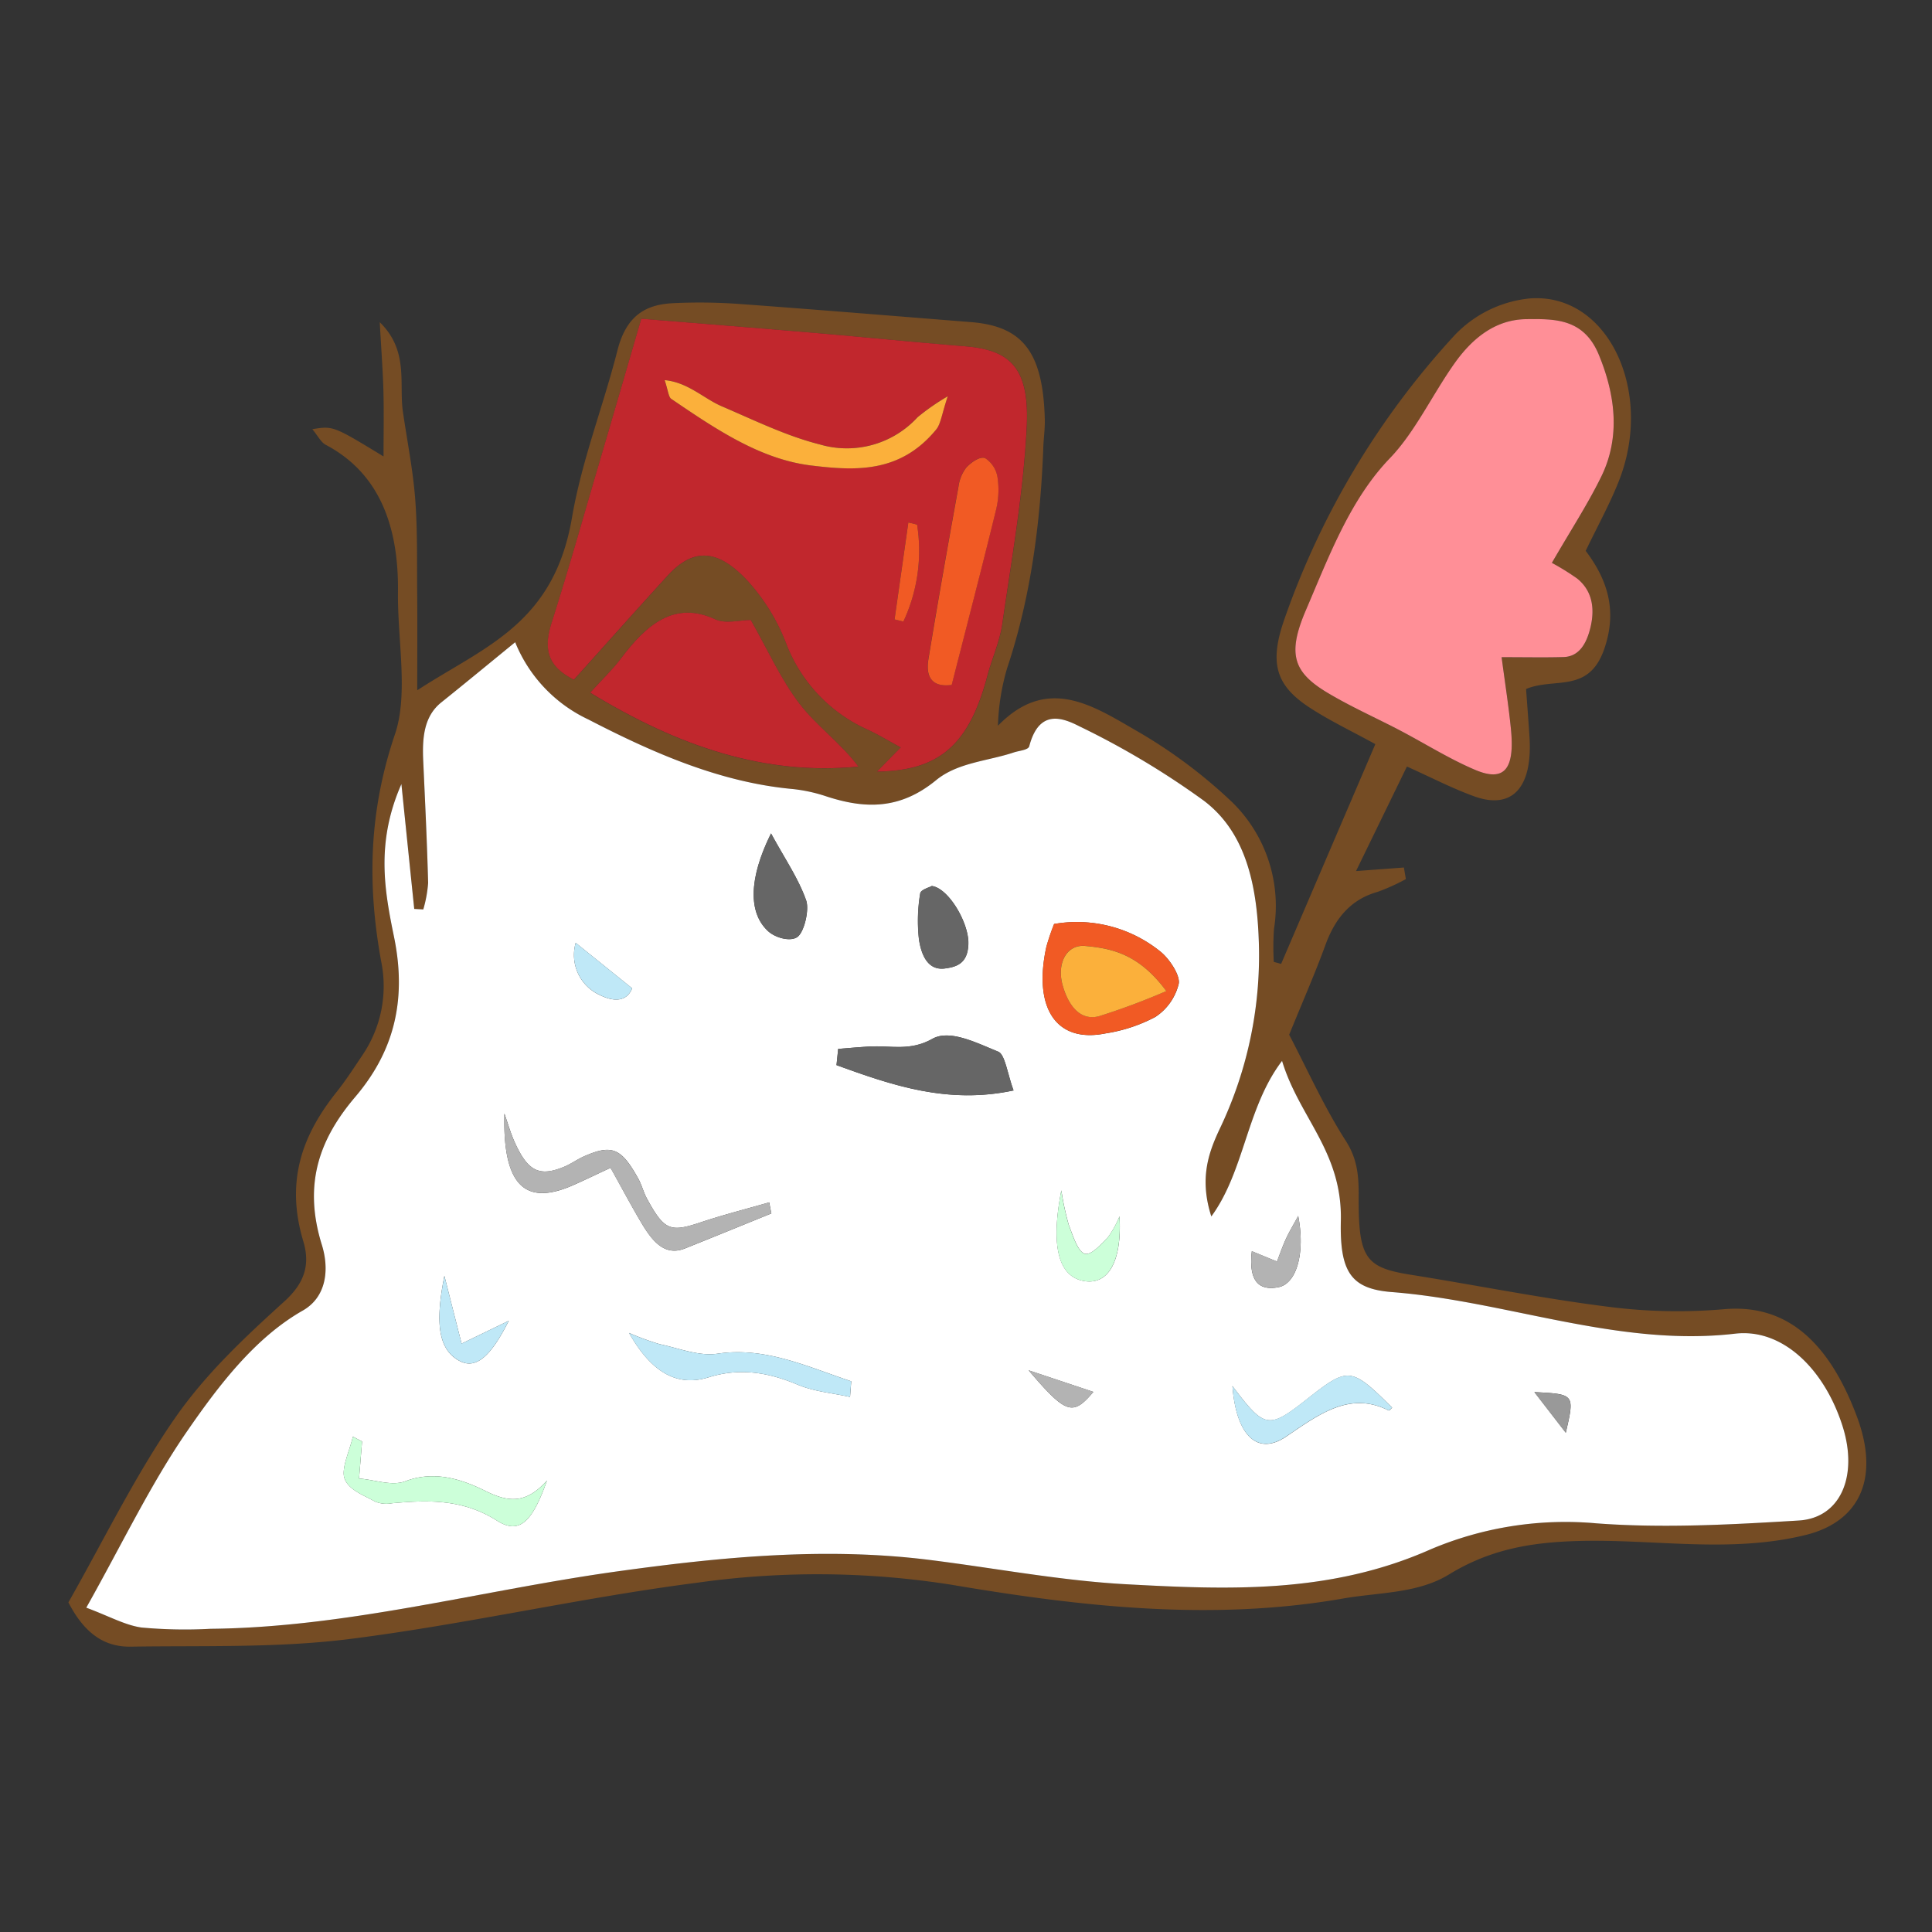 <svg xmlns="http://www.w3.org/2000/svg" width="256" height="256"><rect width="100%" height="100%" fill="#333333" stroke="none"/><defs><clipPath id="a"><path d="M0 0h256v256H0z"/></clipPath></defs><g data-name="グループ 36587" clip-path="url(#a)"><path data-name="パス 53540" d="M78.19 91.784c11.724 7.153 23.161 11.014 35.555 9.8-2.458-3.25-5.482-5.317-7.783-8.3-2.5-3.244-4.328-7.345-6.484-11.133-1.45 0-3.274.574-4.75-.1-5.352-2.455-9.058.664-12.516 5.285-1.032 1.379-2.258 2.518-4.021 4.454m127.445-17.2c2.512-4.347 4.729-7.726 6.544-11.43 2.625-5.357 1.8-11.011-.329-16.158-2-4.842-5.884-4.743-9.593-4.706-3.914.039-7 2.3-9.524 5.854-2.921 4.119-5.238 9.119-8.554 12.56-5.27 5.469-8.042 12.919-11.136 20.138-2.478 5.782-1.712 8.226 2.885 10.969 3.11 1.855 6.369 3.294 9.549 4.96 3.339 1.749 6.595 3.808 10.01 5.251 3.865 1.633 5.254-.1 4.718-5.454-.3-3.032-.777-6.035-1.231-9.484 3.3 0 5.76.057 8.213-.017 2.02-.061 3.054-1.722 3.586-4.037.617-2.681.062-4.877-1.787-6.366a32.8 32.8 0 0 0-3.351-2.077M76.051 90.072c4.134-4.6 8.259-9.237 12.432-13.8 3.549-3.883 6.747-3.3 10.371.459a26.328 26.328 0 0 1 5.4 8.728 20.6 20.6 0 0 0 10.839 11.28c1.325.621 2.605 1.4 4.267 2.3l-3.147 3.207c8.317-.113 12.215-3.593 14.633-12.712.614-2.315 1.636-4.51 1.976-6.878 1.24-8.632 2.787-17.271 3.228-25.991.4-7.835-2.08-10.29-8.162-10.778-6.649-.534-13.29-1.208-19.937-1.775-7.54-.643-15.088-1.235-22.968-1.877-2.015 6.9-3.8 13.049-5.6 19.187-2.074 7.053-4.067 14.15-6.29 21.125-1.25 3.922-.127 5.935 2.962 7.525M11.433 213.025c3.058 1.139 5.155 2.333 7.327 2.629a63.14 63.14 0 0 0 9.145.169c18.2-.179 36-5.132 54.012-7.625 13.685-1.894 27.374-3.222 41.132-1.517 8.737 1.083 17.451 2.766 26.207 3.239 13.536.733 26.982 1.28 40.293-4.619a45.789 45.789 0 0 1 22.006-3.451c8.9.664 17.871.165 26.792-.376 5.561-.337 7.9-5.915 5.8-12.511-2.407-7.569-7.96-12.982-14.238-12.247-15.46 1.809-30.272-4.321-45.478-5.51-5.389-.421-6.918-2.619-6.762-9.442.21-9.16-5.514-13.665-7.789-21.193-4.719 6.19-4.953 14.576-9.373 20.613-1.588-4.946-.4-8.357 1.041-11.452a53.286 53.286 0 0 0 5.223-25.665c-.331-7.979-2.2-14.129-7.235-17.957a108.273 108.273 0 0 0-16.516-9.874c-2.3-1.178-5.347-2.279-6.637 2.642-.134.512-1.332.583-2.044.821-3.471 1.161-7.432 1.326-10.308 3.684-4.828 3.957-9.491 3.792-14.562 2.132a20.8 20.8 0 0 0-4.517-.975c-9.447-.879-18.283-4.7-26.974-9.2a19.309 19.309 0 0 1-9.715-10.241c-3.378 2.756-6.572 5.4-9.794 7.978-2.3 1.839-2.531 4.661-2.391 7.73.245 5.394.508 10.788.651 16.186a17 17 0 0 1-.646 3.518l-1.2-.066-1.7-16.542c-3.434 7.781-2.209 14.231-.972 20.276 1.786 8.729-.259 15.426-5.134 21.162-4.6 5.412-7 11.366-4.436 19.609 1.023 3.287.6 6.93-2.52 8.707-6.283 3.577-11.058 9.78-15.441 16.154-4.736 6.885-8.536 14.836-13.248 23.216m158.325-85.31 12.483-29.118c-3.125-1.717-5.968-3.061-8.654-4.805-4.624-3-5.424-6.017-3.351-11.878a107.867 107.867 0 0 1 22.545-37.533 15.877 15.877 0 0 1 9.9-4.836c10.359-.816 16.563 12.3 11.8 24.263-1.211 3.045-2.774 5.859-4.367 9.18 2.73 3.619 4.289 7.723 2.457 13.006-2.06 5.939-6.571 3.715-10.358 5.3.157 2.186.325 4.288.456 6.395.415 6.681-2.3 9.655-7.36 7.817-2.9-1.055-5.714-2.517-8.884-3.938l-6.743 13.851 6.342-.471.263 1.534a26.954 26.954 0 0 1-3.764 1.7c-3.212.9-5.473 3.12-6.885 7-1.371 3.767-2.973 7.395-4.815 11.923 2.365 4.524 4.639 9.6 7.5 14.058 1.54 2.4 1.726 4.633 1.71 7.365-.048 8.17.882 9.424 6.885 10.379 8.694 1.383 17.357 3.128 26.071 4.229a71.543 71.543 0 0 0 15.4.343c8.2-.747 13.868 4.139 17.641 14.166 3.143 8.353.287 14.019-6.809 15.755-10.079 2.466-20.154.486-30.222.791-5.933.18-11.44 1.019-17.016 4.44-4.121 2.529-9.277 2.351-13.994 3.175-17.371 3.034-34.671 1.1-51.9-1.819a113.988 113.988 0 0 0-33.707-.27c-15.355 1.969-30.59 5.5-45.946 7.445-9.642 1.223-19.412.871-29.126 1.026-3.146.047-5.946-1.395-8.246-5.869 4.638-8.15 8.889-16.9 14.162-24.474 4.138-5.942 9.353-10.769 14.462-15.412 2.51-2.281 3.489-4.673 2.507-7.939-2.456-8.168 0-14.266 4.406-19.8 1.226-1.54 2.327-3.248 3.448-4.92a16.273 16.273 0 0 0 2.465-12.358c-1.885-10.31-1.617-19.981 1.821-30.125 1.809-5.339.324-12.5.4-18.84.109-9.218-2.769-15.931-9.587-19.522-.61-.321-1.043-1.2-1.762-2.061 2.77-.447 2.77-.447 9.437 3.612 0-3.118.057-5.9-.016-8.676-.069-2.626-.273-5.245-.486-9.11 3.876 3.767 2.535 8.147 3.059 11.794.554 3.857 1.329 7.683 1.632 11.571.322 4.129.229 8.315.268 12.477.036 3.9.008 7.809.008 12.927 8.9-5.8 18.088-8.726 20.506-22.889 1.3-7.591 4.138-14.728 6.03-22.176 1.24-4.878 4.057-6.08 7.454-6.232a73.314 73.314 0 0 1 8.563.1c10.277.747 20.549 1.6 30.823 2.414 6.892.546 9.544 4.017 9.778 12.879.032 1.215-.149 2.438-.195 3.66-.379 10.121-1.672 19.978-4.813 29.367a29.947 29.947 0 0 0-1.2 7.577c6.5-6.69 12.5-2.72 18.284.625a66.806 66.806 0 0 1 12.317 9.094 19.207 19.207 0 0 1 5.975 17.211 35.163 35.163 0 0 0-.026 4.36l.978.267" fill="#754c24"/><path data-name="パス 53542" d="m203.315 184.456 4.162 5.386c1.186-5.111 1.186-5.111-4.162-5.382m-67.017-2.888c5 5.868 5.858 6.06 8.582 2.861l-8.582-2.861m-60.015-56.644a5.829 5.829 0 0 0 3.211 6.928c1.76.866 3.534.951 4.27-.9l-7.48-6.023m89.591 40.86c-.479 4.208 1.128 5.238 3.539 4.765 2.387-.468 3.558-4.511 2.605-9.439-.669 1.24-1.2 2.111-1.632 3.055-.45.979-.808 2.029-1.182 2.986l-3.331-1.367m-106.991 3.28c-1.312 6.553-.645 9.7 1.83 11.161 2.166 1.28 4.161-.161 6.7-5.22l-6.25 3.024-2.275-8.964m89.454-7.907a12.817 12.817 0 0 1-1.538 2.779c-.94.977-2.288 2.477-3.1 2.171-.915-.345-1.532-2.384-2.083-3.811a35.627 35.627 0 0 1-.985-4.578c-1.492 7.667-.284 11.544 3.139 12.036 3 .431 4.911-2.457 4.568-8.6m-24.869-43.766c-.326.2-1.469.48-1.538 1a21.953 21.953 0 0 0-.163 6.084c.329 2.134 1.208 4.135 3.43 3.848 1.605-.208 3.026-.691 3.117-3.229.1-2.778-2.62-7.42-4.845-7.7m39.831 66.26c.487 6.387 3.214 9.345 7.131 6.687 4.382-2.973 8.443-6.041 13.559-3.454.1.052.313-.24.474-.372-5.453-5.413-5.8-5.45-11.232-1.171-5.165 4.071-5.643 3.989-9.933-1.69m-61.136-73.228c-3 6.061-2.991 10.562-.393 12.951 1.008.927 3.05 1.446 3.933.735s1.546-3.588 1.111-4.817c-1.03-2.913-2.768-5.412-4.651-8.869m10.466 74.67.158-2.075c-5.788-1.924-11.41-4.6-17.686-3.661-2.5.375-5.151-.725-7.719-1.263a35.983 35.983 0 0 1-4.033-1.483c3.181 5.613 6.671 7.085 10.562 5.873 4.09-1.275 7.848-.667 11.739.967 2.228.936 4.646 1.119 6.979 1.641m-64.657 5.9-1.222-.642c-.429 1.9-1.589 4.252-1.093 5.582.56 1.5 2.57 2.2 4.027 3.019a3.94 3.94 0 0 0 2.254.227c4.751-.431 9.352-.584 13.9 2.3 2.976 1.889 4.686.2 6.632-5.312-2.817 3.159-5.156 2.873-8.175 1.372-3.208-1.595-6.808-2.71-10.568-1.284-1.811.687-3.978-.177-6.157-.352l.4-4.912m18.862-43.445c-.239 9.518 2.73 12.29 9.077 9.5 1.575-.692 3.133-1.452 4.988-2.315 1.474 2.64 2.74 5.027 4.1 7.318 1.435 2.413 3.079 4.44 5.759 3.368 3.82-1.527 7.632-3.09 11.447-4.637l-.284-1.467c-3.031.874-6.084 1.643-9.089 2.648-4.026 1.347-4.814 1.086-7.133-3.187-.431-.795-.669-1.764-1.1-2.554-2.274-4.123-3.519-4.638-7.228-3-.894.394-1.731 1.009-2.63 1.38-3.282 1.355-4.809.6-6.555-3.28-.537-1.194-.905-2.512-1.351-3.773m72.839-25.12a30.577 30.577 0 0 0-1.026 3.025c-1.784 8.177 1.351 12.8 7.861 11.469a20.838 20.838 0 0 0 6.574-2.173 7.307 7.307 0 0 0 3.105-4.409c.208-1.144-1.281-3.347-2.41-4.242a17.587 17.587 0 0 0-14.1-3.67m-28.615 16.55-.224 2.149c7.375 2.683 14.766 5.219 23.461 3.356-.793-2.139-1.13-4.772-2.022-5.134-2.845-1.152-6.423-3.007-8.736-1.705-2.96 1.666-5.512.869-8.253 1.016-1.41.076-2.817.21-4.226.317m-99.634 74.039c4.711-8.38 8.512-16.331 13.247-23.216 4.383-6.372 9.158-12.575 15.446-16.157 3.118-1.777 3.542-5.42 2.52-8.707-2.564-8.242-.163-14.2 4.436-19.609 4.875-5.737 6.92-12.433 5.134-21.163-1.237-6.045-2.461-12.495.972-20.276.664 6.482 1.18 11.512 1.7 16.542l1.2.066a16.97 16.97 0 0 0 .642-3.514c-.143-5.4-.405-10.793-.651-16.186-.14-3.069.1-5.891 2.391-7.73 3.222-2.581 6.416-5.222 9.794-7.978a19.309 19.309 0 0 0 9.714 10.246c8.691 4.5 17.527 8.321 26.974 9.2a20.805 20.805 0 0 1 4.517.974c5.072 1.66 9.735 1.826 14.562-2.132 2.876-2.357 6.837-2.523 10.308-3.684.712-.238 1.91-.309 2.044-.821 1.29-4.921 4.338-3.82 6.637-2.642a108.293 108.293 0 0 1 16.516 9.874c5.031 3.828 6.9 9.979 7.235 17.957a53.282 53.282 0 0 1-5.223 25.665c-1.443 3.094-2.629 6.506-1.041 11.452 4.421-6.037 4.654-14.424 9.373-20.613 2.275 7.528 8 12.033 7.789 21.193-.156 6.824 1.373 9.021 6.762 9.442 15.206 1.189 30.018 7.32 45.478 5.511 6.278-.735 11.832 4.677 14.238 12.247 2.1 6.6-.242 12.174-5.8 12.511-8.921.541-17.894 1.04-26.792.376a45.789 45.789 0 0 0-22.006 3.451c-13.31 5.9-26.756 5.352-40.292 4.62-8.755-.474-17.47-2.156-26.207-3.239-13.758-1.706-27.447-.378-41.132 1.516-18.008 2.493-35.807 7.447-54.012 7.625a63.137 63.137 0 0 1-9.145-.169c-2.171-.3-4.269-1.49-7.326-2.629" fill="#fff"/><path data-name="パス 53543" d="m118.53 82.072 1.169.285a22.138 22.138 0 0 0 1.817-12.848l-1.158-.282-1.828 12.845M88.062 50.364c.441 1.311.514 2.238.87 2.48 5.876 3.992 11.775 8.006 18.544 8.832 5.907.72 11.817 1.027 16.577-4.781.6-.732.747-2.076 1.526-4.392a30.006 30.006 0 0 0-4.005 2.779 12.7 12.7 0 0 1-12.94 3.606c-4.421-1.112-8.7-3.217-13-5.057-2.382-1.02-4.48-3.183-7.573-3.468m38.033 40.39c2.015-7.9 4-15.52 5.873-23.182a11.165 11.165 0 0 0 .2-4.32 3.7 3.7 0 0 0-1.662-2.562c-.722-.221-1.785.54-2.468 1.243a5.3 5.3 0 0 0-1.045 2.546c-1.371 7.6-2.731 15.207-3.98 22.843-.387 2.365.449 3.78 3.079 3.432m-50.047-.684c-3.089-1.59-4.212-3.6-2.962-7.525 2.223-6.975 4.216-14.072 6.29-21.125 1.805-6.138 3.589-12.286 5.6-19.187 7.883.642 15.428 1.234 22.97 1.877 6.647.567 13.289 1.24 19.937 1.775 6.082.489 8.558 2.943 8.161 10.778-.441 8.719-1.987 17.358-3.227 25.991-.34 2.367-1.362 4.562-1.976 6.878-2.418 9.119-6.316 12.6-14.633 12.712l3.147-3.207c-1.662-.9-2.942-1.682-4.267-2.3a20.6 20.6 0 0 1-10.839-11.28 26.33 26.33 0 0 0-5.4-8.728c-3.624-3.756-6.822-4.342-10.371-.459-4.173 4.567-8.3 9.208-12.432 13.8" fill="#c1272d"/><path data-name="パス 53544" d="M205.634 74.584a32.816 32.816 0 0 1 3.351 2.077c1.849 1.489 2.4 3.685 1.787 6.366-.533 2.315-1.567 3.976-3.587 4.037-2.454.074-4.909.018-8.213.018.454 3.449.928 6.453 1.231 9.484.536 5.352-.854 7.087-4.718 5.455-3.415-1.443-6.671-3.5-10.01-5.251-3.18-1.665-6.439-3.1-9.549-4.959-4.6-2.743-5.364-5.187-2.886-10.969 3.093-7.218 5.865-14.669 11.136-20.138 3.317-3.442 5.634-8.441 8.555-12.56 2.519-3.553 5.61-5.814 9.524-5.854 3.709-.037 7.59-.135 9.593 4.706 2.13 5.147 2.953 10.8.328 16.158-1.815 3.7-4.031 7.083-6.543 11.43" fill="#ff8f97"/><path data-name="パス 53545" d="M78.194 91.782c1.763-1.936 2.988-3.075 4.021-4.454 3.459-4.62 7.165-7.74 12.516-5.285 1.476.677 3.3.1 4.75.1 2.156 3.788 3.984 7.888 6.484 11.133 2.3 2.987 5.325 5.053 7.783 8.3-12.394 1.213-23.831-2.648-35.555-9.8" fill="#c1272d"/><path data-name="パス 53547" d="M111.059 138.981c1.409-.108 2.816-.241 4.226-.317 2.742-.147 5.294.65 8.254-1.016 2.313-1.3 5.891.553 8.736 1.705.893.361 1.229 2.995 2.022 5.134-8.7 1.863-16.086-.673-23.461-3.356Z" fill="#666"/><path data-name="パス 53548" d="M154.542 131.318c-3.621-4.9-7.181-5.655-10.762-5.979-2.464-.223-3.809 2.332-2.96 5.276.8 2.769 2.39 4.651 4.773 4.043a91.719 91.719 0 0 0 8.948-3.34m-14.872-8.889a17.589 17.589 0 0 1 14.1 3.67c1.129.895 2.618 3.1 2.41 4.242a7.306 7.306 0 0 1-3.1 4.409 20.846 20.846 0 0 1-6.574 2.173c-6.511 1.332-9.646-3.292-7.862-11.469a30.534 30.534 0 0 1 1.026-3.026" fill="#f15a24"/><path data-name="パス 53549" d="M66.83 147.552c.446 1.261.814 2.58 1.351 3.773 1.746 3.883 3.273 4.636 6.555 3.28.9-.371 1.736-.986 2.63-1.379 3.709-1.633 4.955-1.119 7.228 3 .436.79.673 1.76 1.1 2.554 2.319 4.273 3.107 4.535 7.133 3.187 3-1.005 6.057-1.774 9.089-2.648l.284 1.468c-3.815 1.547-7.627 3.11-11.447 4.637-2.68 1.072-4.324-.955-5.759-3.368-1.363-2.291-2.629-4.677-4.1-7.318-1.855.863-3.412 1.623-4.988 2.315-6.347 2.786-9.316.013-9.077-9.505" fill="#b3b3b3"/><path data-name="パス 53550" d="m47.975 191.002-.4 4.912c2.179.175 4.345 1.039 6.157.352 3.76-1.425 7.36-.31 10.568 1.284 3.019 1.5 5.358 1.787 8.175-1.372-1.946 5.509-3.656 7.2-6.632 5.312-4.545-2.886-9.146-2.733-13.9-2.3a3.94 3.94 0 0 1-2.254-.228c-1.457-.819-3.467-1.516-4.027-3.018-.5-1.331.664-3.682 1.093-5.582l1.222.642" fill="#ccffd9"/><path data-name="パス 53551" d="M112.63 185.103c-2.333-.522-4.752-.705-6.979-1.641-3.891-1.634-7.648-2.242-11.739-.967-3.89 1.213-7.381-.259-10.562-5.872a35.868 35.868 0 0 0 4.033 1.482c2.568.538 5.216 1.638 7.719 1.263 6.276-.94 11.9 1.737 17.686 3.661l-.158 2.075" fill="#bfe8f7"/><path data-name="パス 53552" d="M102.162 110.426c1.883 3.456 3.621 5.955 4.651 8.868.435 1.229-.242 4.117-1.111 4.818s-2.925.191-3.933-.736c-2.6-2.389-2.61-6.889.393-12.95" fill="#666"/><path data-name="パス 53553" d="M163.294 183.649c4.29 5.679 4.768 5.761 9.933 1.69 5.428-4.279 5.779-4.242 11.232 1.171-.16.132-.37.425-.474.372-5.116-2.587-9.177.48-13.559 3.454-3.918 2.658-6.645-.3-7.131-6.687" fill="#bfe8f7"/><path data-name="パス 53554" d="M123.461 117.395c2.225.284 4.944 4.926 4.845 7.7-.09 2.538-1.511 3.021-3.116 3.229-2.222.287-3.1-1.713-3.43-3.848a21.944 21.944 0 0 1 .163-6.084c.07-.521 1.212-.8 1.538-1" fill="#666"/><path data-name="パス 53555" d="M148.335 161.168c.343 6.14-1.572 9.028-4.569 8.6-3.423-.493-4.63-4.369-3.138-12.036a35.668 35.668 0 0 0 .985 4.578c.551 1.427 1.168 3.465 2.083 3.811.813.307 2.162-1.193 3.1-2.171a12.838 12.838 0 0 0 1.538-2.779" fill="#ccffd9"/><path data-name="パス 53556" d="m58.887 169.07 2.275 8.964 6.249-3.024c-2.534 5.059-4.529 6.5-6.7 5.22-2.475-1.462-3.141-4.607-1.83-11.16" fill="#bfe8f7"/><path data-name="パス 53557" d="m165.875 165.784 3.331 1.367c.374-.957.732-2.006 1.182-2.986.434-.943.963-1.815 1.632-3.055.952 4.928-.218 8.971-2.606 9.439-2.411.473-4.018-.557-3.539-4.765" fill="#b3b3b3"/><path data-name="パス 53558" d="m76.283 124.926 7.48 6.023c-.736 1.856-2.51 1.771-4.269.9a5.828 5.828 0 0 1-3.211-6.928" fill="#bfe8f7"/><path data-name="パス 53559" d="m136.299 181.57 8.582 2.861c-2.724 3.2-3.586 3.008-8.582-2.861" fill="#b3b3b3"/><path data-name="パス 53560" d="M203.306 184.465c5.347.271 5.347.271 4.162 5.382l-4.162-5.382" fill="#999"/><path data-name="パス 53561" d="M126.103 90.758c-2.63.348-3.466-1.067-3.079-3.432 1.25-7.635 2.609-15.242 3.98-22.843a5.294 5.294 0 0 1 1.045-2.546c.683-.7 1.747-1.465 2.468-1.243a3.7 3.7 0 0 1 1.661 2.562 11.169 11.169 0 0 1-.2 4.32c-1.873 7.662-3.858 15.28-5.873 23.182" fill="#f15a24"/><path data-name="パス 53562" d="M88.067 50.369c3.092.284 5.191 2.448 7.573 3.467 4.3 1.84 8.577 3.945 13 5.057a12.7 12.7 0 0 0 12.94-3.606 29.956 29.956 0 0 1 4.005-2.779c-.779 2.315-.926 3.66-1.526 4.391-4.761 5.808-10.67 5.5-16.577 4.781-6.769-.826-12.668-4.84-18.544-8.832-.355-.241-.429-1.169-.869-2.48" fill="#fbb03b"/><path data-name="パス 53563" d="m118.533 82.075 1.828-12.845 1.158.282a22.14 22.14 0 0 1-1.817 12.848l-1.169-.285" fill="#f15a24"/><path data-name="パス 53564" d="M154.544 131.324a91.8 91.8 0 0 1-8.948 3.34c-2.384.608-3.975-1.274-4.773-4.043-.85-2.945.5-5.5 2.96-5.277 3.58.325 7.141 1.079 10.762 5.979" fill="#fbb03b"/></g></svg>